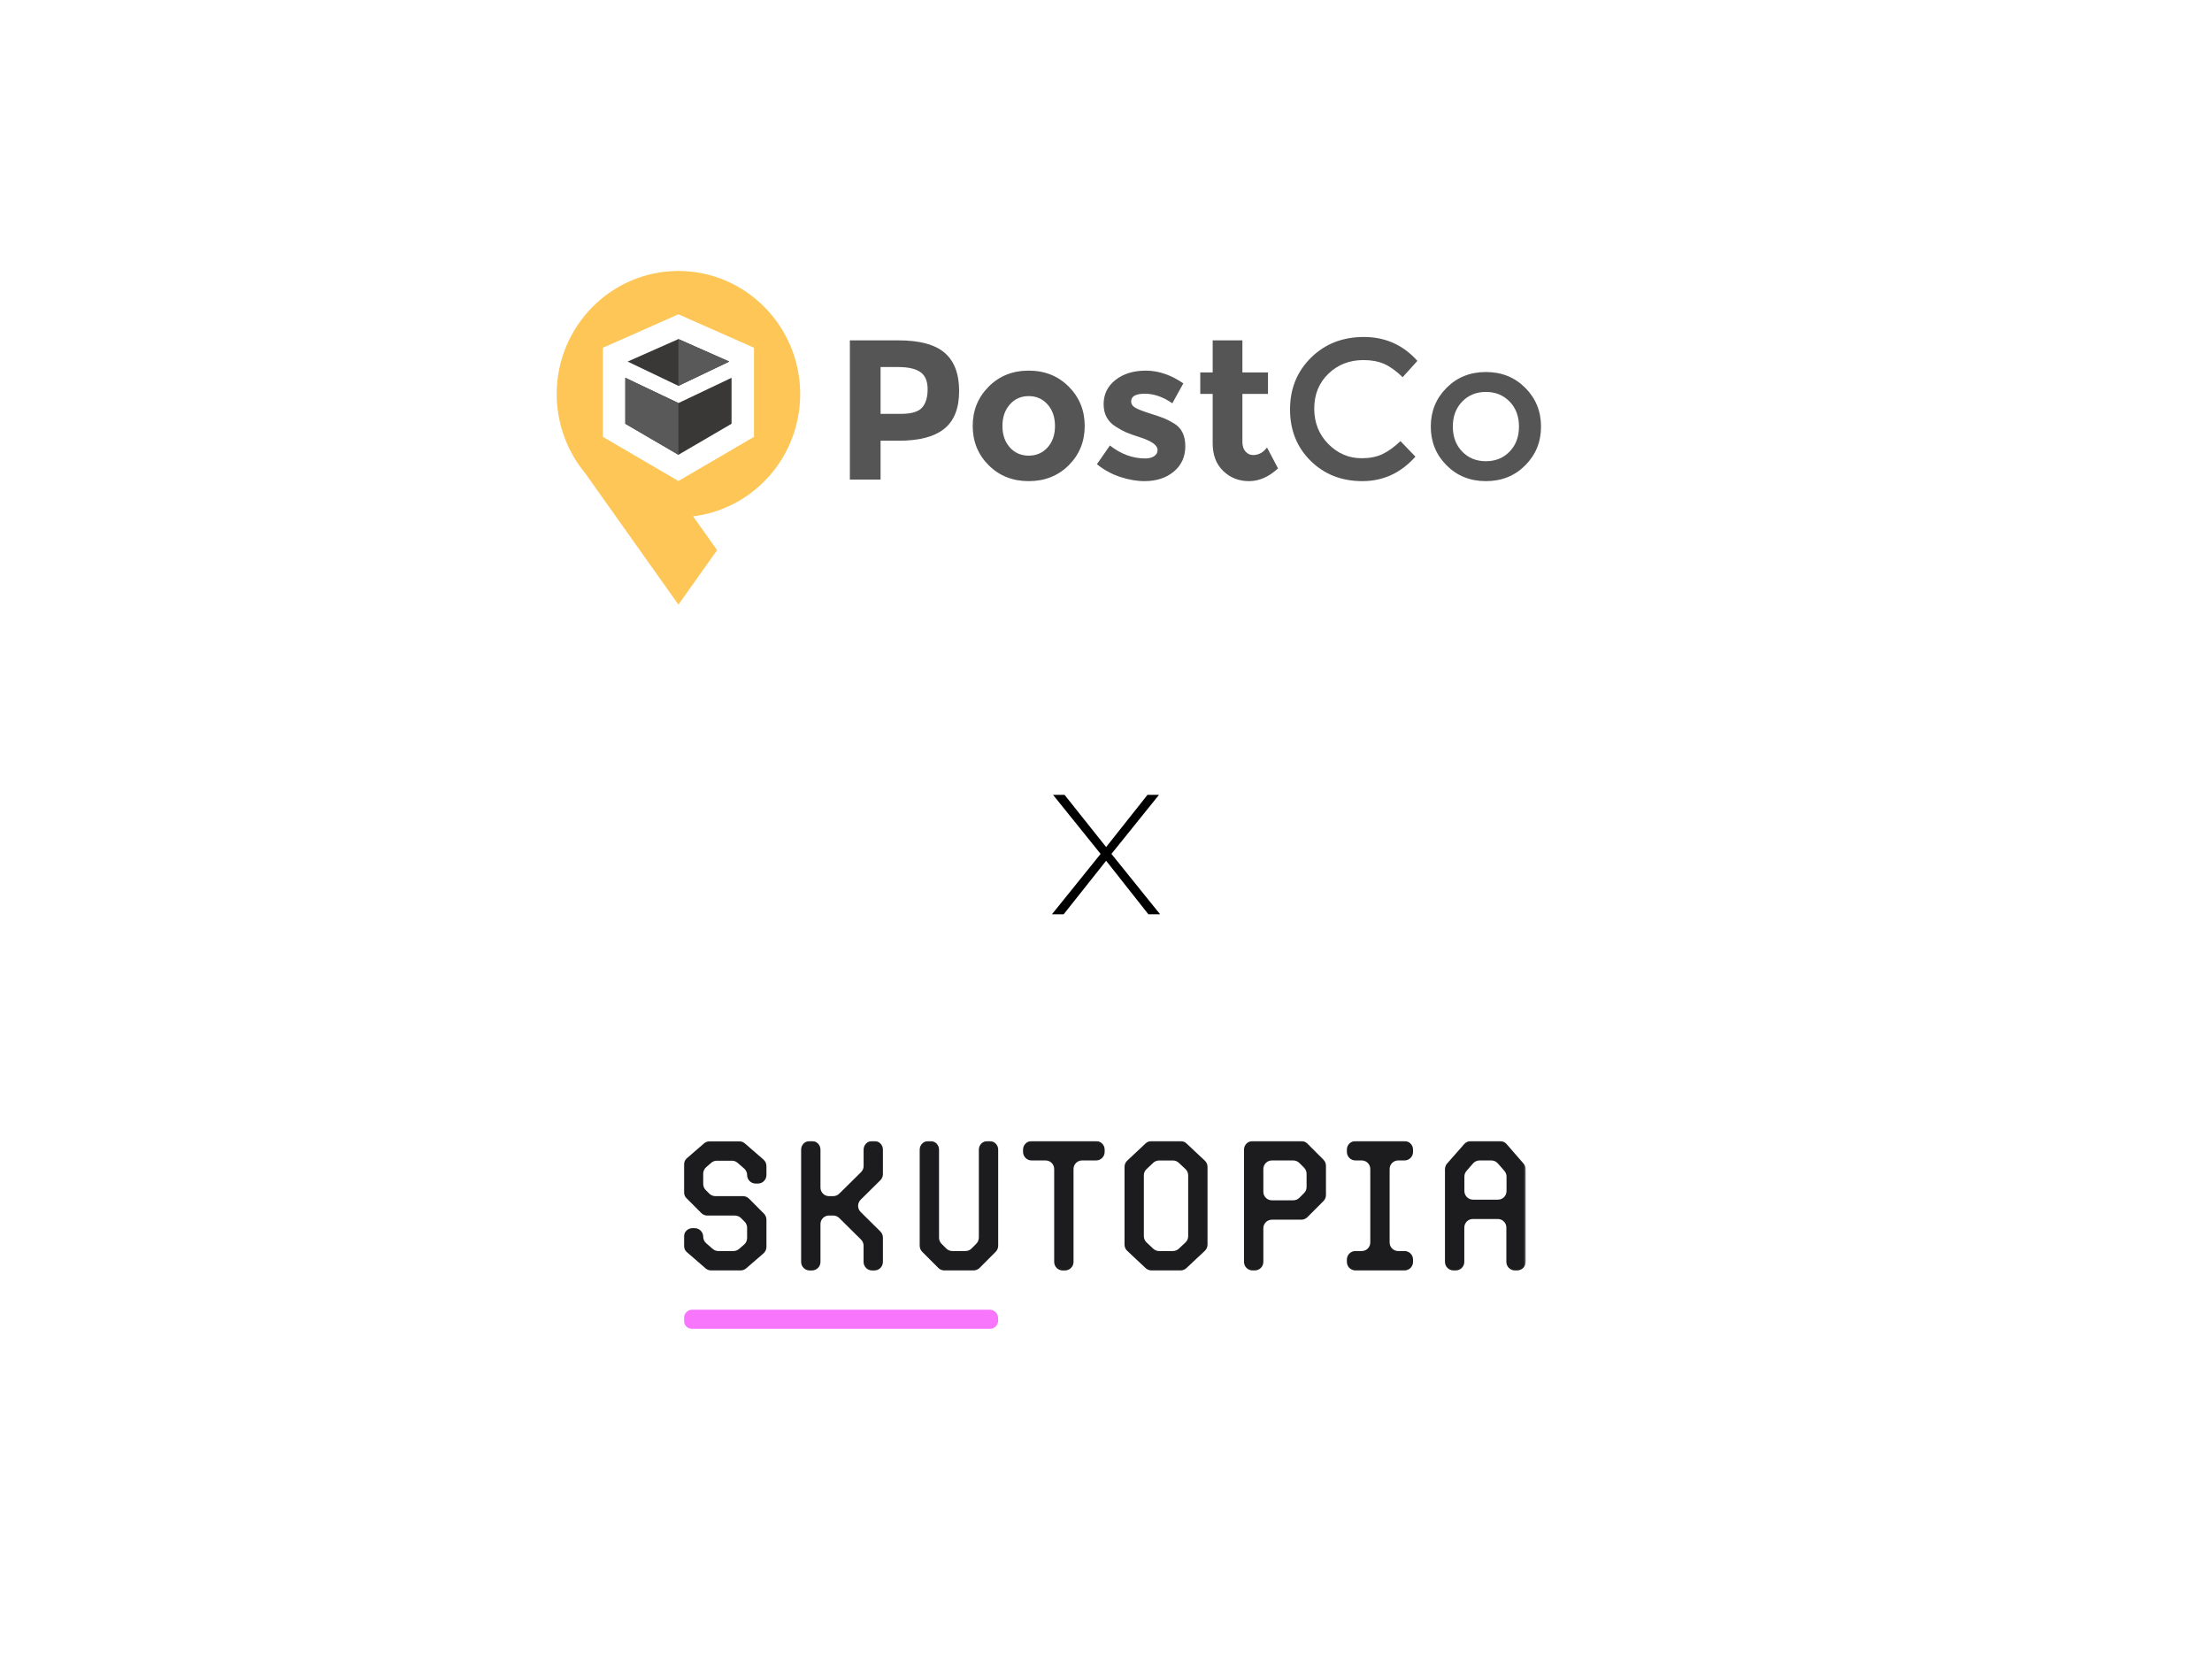<svg width="1200" height="900" viewBox="0 0 1200 900" fill="none" xmlns="http://www.w3.org/2000/svg">
<rect width="1200" height="900" fill="white"/>
<g clip-path="url(#clip0_5832_2017)">
<path fill-rule="evenodd" clip-rule="evenodd" d="M368.049 209.327L395.607 196.151L368.049 183.947L340.491 196.151L368.049 209.327Z" fill="#393836"/>
<path fill-rule="evenodd" clip-rule="evenodd" d="M339.235 229.888L368.048 246.715L396.862 229.888V204.957L368.048 218.656L339.235 204.957V229.888Z" fill="#393836"/>
<path fill-rule="evenodd" clip-rule="evenodd" d="M500.244 221.101C502.236 218.832 503.234 215.521 503.234 211.163C503.234 206.805 501.935 203.708 499.335 201.873C496.736 200.035 492.697 199.117 487.214 199.117H477.71V224.504H488.924C494.477 224.504 498.25 223.369 500.244 221.101ZM512.472 191.394C517.704 195.895 520.321 202.809 520.321 212.135C520.321 221.463 517.632 228.285 512.258 232.606C506.881 236.926 498.676 239.087 487.642 239.087H477.71V260.152H461.049V184.642H487.428C498.89 184.642 507.237 186.894 512.472 191.394Z" fill="#555555"/>
<path fill-rule="evenodd" clip-rule="evenodd" d="M543.816 231.092C543.816 235.848 545.149 239.717 547.818 242.707C550.489 245.694 553.906 247.19 558.073 247.19C562.237 247.19 565.654 245.694 568.323 242.707C570.996 239.717 572.329 235.848 572.329 231.092C572.329 226.341 570.996 222.451 568.323 219.427C565.654 216.401 562.237 214.888 558.073 214.888C553.906 214.888 550.489 216.401 547.818 219.427C545.149 222.451 543.816 226.341 543.816 231.092ZM588.455 231.092C588.455 239.519 585.573 246.614 579.806 252.375C574.037 258.137 566.792 261.014 558.073 261.014C549.351 261.014 542.106 258.137 536.339 252.375C530.572 246.614 527.688 239.519 527.688 231.092C527.688 222.667 530.572 215.556 536.339 209.758C542.106 203.962 549.351 201.063 558.073 201.063C566.792 201.063 574.037 203.962 579.806 209.758C585.573 215.556 588.455 222.667 588.455 231.092Z" fill="#555555"/>
<path fill-rule="evenodd" clip-rule="evenodd" d="M643.026 242.058C643.026 247.781 640.946 252.375 636.779 255.831C632.615 259.288 627.329 261.014 620.922 261.014C616.651 261.014 612.199 260.241 607.571 258.693C602.944 257.145 598.778 254.857 595.076 251.833L602.125 241.679C608.104 246.36 614.476 248.701 621.241 248.701C623.305 248.701 624.941 248.287 626.155 247.459C627.364 246.63 627.969 245.534 627.969 244.164C627.969 242.795 627.132 241.536 625.459 240.383C623.784 239.232 621.367 238.152 618.198 237.142C615.028 236.135 612.608 235.269 610.933 234.551C609.261 233.831 607.359 232.786 605.222 231.417C600.88 228.68 598.71 224.63 598.71 219.265C598.71 213.901 600.843 209.525 605.115 206.139C609.388 202.755 614.904 201.063 621.667 201.063C628.432 201.063 635.193 203.369 641.958 207.976L635.979 218.778C630.992 215.321 626.029 213.593 621.081 213.593C616.133 213.593 613.659 214.961 613.659 217.698C613.659 219.211 614.441 220.399 616.009 221.263C617.575 222.126 620.173 223.136 623.805 224.287C627.434 225.442 630.016 226.322 631.547 226.934C633.076 227.546 634.911 228.501 637.049 229.798C641.032 232.245 643.026 236.333 643.026 242.058Z" fill="#555555"/>
<path fill-rule="evenodd" clip-rule="evenodd" d="M673.997 213.701V239.734C673.997 241.97 674.565 243.714 675.705 244.975C676.845 246.234 678.197 246.865 679.764 246.865C682.754 246.865 685.28 245.497 687.344 242.758L693.327 254.103C688.344 258.711 683.091 261.015 677.575 261.015C672.055 261.015 667.391 259.179 663.582 255.506C659.776 251.834 657.871 246.827 657.871 240.492V213.701H651.143V202.035H657.871V184.643H673.997V202.035H687.879V213.701H673.997Z" fill="#555555"/>
<path fill-rule="evenodd" clip-rule="evenodd" d="M738.709 248.592C743.05 248.592 746.791 247.856 749.922 246.38C753.056 244.904 756.331 242.544 759.749 239.302L767.866 247.729C759.963 256.588 750.367 261.015 739.086 261.015C727.798 261.015 718.435 257.342 710.999 249.997C703.557 242.653 699.837 233.362 699.837 222.128C699.837 210.893 703.629 201.53 711.211 194.04C718.795 186.552 728.37 182.806 739.939 182.806C751.509 182.806 761.175 187.126 768.932 195.769L760.926 204.627C757.362 201.17 754 198.758 750.832 197.389C747.663 196.021 743.945 195.337 739.672 195.337C732.123 195.337 725.788 197.805 720.663 202.737C715.536 207.67 712.972 213.972 712.972 221.641C712.972 229.31 715.519 235.72 720.609 240.869C725.7 246.02 731.732 248.592 738.709 248.592Z" fill="#555555"/>
<path fill-rule="evenodd" clip-rule="evenodd" d="M793.229 244.975C796.612 248.469 800.899 250.213 806.097 250.213C811.292 250.213 815.584 248.469 818.968 244.975C822.347 241.48 824.04 236.964 824.04 231.418C824.04 225.873 822.347 221.353 818.968 217.859C815.584 214.368 811.292 212.622 806.097 212.622C800.899 212.622 796.612 214.368 793.229 217.859C789.845 221.353 788.155 225.873 788.155 231.418C788.155 236.964 789.845 241.48 793.229 244.975ZM827.458 252.427C821.76 258.153 814.641 261.014 806.097 261.014C797.556 261.014 790.435 258.153 784.738 252.427C779.041 246.702 776.197 239.699 776.197 231.418C776.197 223.137 779.041 216.131 784.738 210.406C790.435 204.68 797.556 201.819 806.097 201.819C814.641 201.819 821.76 204.68 827.458 210.406C833.151 216.131 836 223.137 836 231.418C836 239.699 833.151 246.702 827.458 252.427Z" fill="#555555"/>
<path fill-rule="evenodd" clip-rule="evenodd" d="M409.039 236.999L368.05 260.94L327.058 236.999V188.653L368.05 170.501L409.039 188.653V236.999ZM368.05 147C331.63 147 302 176.971 302 213.809C302 221.305 303.247 228.508 305.508 235.241C307.076 239.913 309.125 244.361 311.627 248.506C313.339 251.345 315.261 254.04 317.359 256.581L368.05 328L389.022 298.447L376.01 280.116C391.67 278.203 405.65 270.732 415.975 259.707C416.925 258.694 417.851 257.657 418.738 256.581C420.836 254.04 422.758 251.345 424.47 248.504C426.972 244.361 429.021 239.913 430.591 235.241C432.852 228.508 434.097 221.305 434.097 213.809C434.097 176.971 404.467 147 368.05 147Z" fill="#FDC656"/>
<path fill-rule="evenodd" clip-rule="evenodd" d="M368.05 183.947H368.048V209.327L395.608 196.151L368.05 183.947Z" fill="#595959"/>
<path fill-rule="evenodd" clip-rule="evenodd" d="M368.049 218.657L339.236 204.958V229.889L368.049 246.713V234.65V218.657Z" fill="#595959"/>
</g>
<path d="M570.673 496L597.073 463.24L571.273 431.2H577.513L600.073 459.52L622.513 431.2H628.753L602.953 463.24L629.353 496H622.993L600.073 466.96L577.033 496H570.673Z" fill="black"/>
<mask id="mask0_5832_2017" style="mask-type:luminance" maskUnits="userSpaceOnUse" x="371" y="619" width="457" height="102">
<path d="M827.682 619H371V721H827.682V619Z" fill="white"/>
</mask>
<g mask="url(#mask0_5832_2017)">
<path d="M559.639 629.539H567.251C569.82 629.539 571.889 631.613 571.889 634.188V684.568C571.889 687.143 573.959 689.217 576.528 689.217H577.741C580.31 689.217 582.38 687.143 582.38 684.568V634.188C582.38 631.613 584.449 629.539 587.019 629.539H594.631C597.2 629.539 599.27 627.464 599.27 624.889V623.673C599.27 621.098 597.2 619.024 594.631 619.024H559.639C557.07 619.024 555 621.098 555 623.673V624.889C555 627.464 557.07 629.539 559.639 629.539Z" fill="#1C1C1F"/>
<path d="M674.868 623.673V684.544C674.868 687.119 676.936 689.194 679.507 689.194H680.72C683.288 689.194 685.359 687.119 685.359 684.544V666.328C685.359 663.753 687.427 661.679 689.997 661.679H705.958C707.195 661.679 708.362 661.178 709.242 660.32L717.971 651.569C718.851 650.687 719.327 649.519 719.327 648.279V632.424C719.327 631.184 718.828 630.015 717.971 629.133L709.242 620.383C708.362 619.501 707.195 619.024 705.958 619.024H679.507C676.936 619.024 674.868 621.098 674.868 623.673ZM707.457 647.23L704.889 649.805C704.007 650.687 702.842 651.164 701.605 651.164H689.997C687.427 651.164 685.359 649.09 685.359 646.515V634.188C685.359 631.613 687.427 629.539 689.997 629.539H701.605C702.842 629.539 704.007 630.039 704.889 630.898L707.457 633.473C708.337 634.355 708.814 635.523 708.814 636.763V643.916C708.837 645.18 708.337 646.348 707.457 647.23Z" fill="#1C1C1F"/>
<path d="M529.618 674.745L527.049 677.32C526.169 678.202 525.003 678.679 523.766 678.679H516.63C515.393 678.679 514.227 678.178 513.347 677.32L510.778 674.745C509.898 673.863 509.422 672.694 509.422 671.455V623.673C509.422 621.098 507.353 619.024 504.784 619.024H503.57C501.001 619.024 498.932 621.098 498.932 623.673V675.794C498.932 677.034 499.431 678.202 500.288 679.084L509.018 687.834C509.898 688.717 511.064 689.194 512.301 689.194H528.143C529.38 689.194 530.546 688.693 531.426 687.834L540.156 679.084C541.036 678.202 541.512 677.034 541.512 675.794V623.673C541.512 621.098 539.443 619.024 536.874 619.024H535.66C533.091 619.024 531.022 621.098 531.022 623.673V671.455C530.998 672.694 530.498 673.863 529.618 674.745Z" fill="#1C1C1F"/>
<path d="M381.966 620.264L372.594 628.37C371.595 629.252 371 630.54 371 631.899V646.658C371 647.898 371.5 649.066 372.356 649.948L380.468 658.079C381.348 658.961 382.513 659.438 383.75 659.438H398.713C399.95 659.438 401.115 659.938 401.996 660.797L403.946 662.752C404.827 663.634 405.302 664.802 405.302 666.042V671.645C405.302 673.004 404.708 674.292 403.685 675.174L400.925 677.558C400.093 678.297 398.998 678.679 397.904 678.679H389.697C388.579 678.679 387.509 678.273 386.652 677.535L383.084 674.435C382.061 673.553 381.49 672.265 381.49 670.93C381.49 668.355 379.421 666.281 376.852 666.281H375.639C373.07 666.281 371 668.379 371 670.93V675.746C371 677.105 371.595 678.369 372.594 679.251L382.727 688.049C383.56 688.788 384.654 689.194 385.772 689.194H401.782C402.9 689.194 403.97 688.788 404.803 688.073L414.175 679.966C415.198 679.084 415.793 677.797 415.793 676.437V661.679C415.793 660.439 415.293 659.271 414.437 658.389L406.325 650.258C405.445 649.376 404.279 648.899 403.043 648.899H388.08C386.843 648.899 385.677 648.398 384.797 647.54L382.846 645.585C381.966 644.703 381.49 643.534 381.49 642.295V636.715C381.49 635.356 382.085 634.069 383.108 633.187L385.867 630.802C386.7 630.063 387.794 629.682 388.889 629.682H397.095C398.213 629.682 399.284 630.087 400.14 630.826L403.709 633.926C404.731 634.808 405.302 636.095 405.302 637.431C405.302 640.006 407.372 642.08 409.941 642.08H411.154C413.723 642.08 415.793 640.006 415.793 637.431V632.59C415.793 631.231 415.198 629.968 414.199 629.086L404.065 620.288C403.233 619.548 402.139 619.143 401.02 619.143H385.011C383.893 619.143 382.823 619.548 381.966 620.264Z" fill="#1C1C1F"/>
<path d="M813.767 619.024H797.875C796.544 619.024 795.282 619.596 794.379 620.597L785.054 631.208C784.317 632.066 783.889 633.139 783.889 634.283V684.544C783.889 687.119 785.957 689.194 788.527 689.194H789.741C792.309 689.194 794.379 687.119 794.379 684.544V665.947C794.379 663.372 796.447 661.297 799.018 661.297H812.553C815.121 661.297 817.192 663.372 817.192 665.947V684.544C817.192 687.119 819.262 689.194 821.83 689.194H823.044C825.612 689.194 827.682 687.119 827.682 684.544V634.307C827.682 633.187 827.277 632.09 826.517 631.231L817.263 620.597C816.383 619.596 815.098 619.024 813.767 619.024ZM794.425 646.133V638.265C794.425 637.144 794.831 636.048 795.593 635.189L799.161 631.112C800.04 630.111 801.3 629.539 802.657 629.539H809.057C810.388 629.539 811.648 630.111 812.553 631.112L816.121 635.189C816.858 636.048 817.286 637.121 817.286 638.265V646.157C817.286 648.732 815.218 650.806 812.648 650.806H799.112C796.496 650.783 794.425 648.708 794.425 646.133Z" fill="#1C1C1F"/>
<path d="M735.313 619.024C732.743 619.024 730.675 621.098 730.675 623.673V624.889C730.675 627.464 732.743 629.539 735.313 629.539H738.738C741.308 629.539 743.376 631.613 743.376 634.188V674.03C743.376 676.605 741.308 678.679 738.738 678.679H735.313C732.743 678.679 730.675 680.753 730.675 683.328V684.544C730.675 687.119 732.743 689.194 735.313 689.194H761.933C764.501 689.194 766.571 687.119 766.571 684.544V683.328C766.571 680.753 764.501 678.679 761.933 678.679H758.506C755.938 678.679 753.867 676.605 753.867 674.03V634.188C753.867 631.613 755.938 629.539 758.506 629.539H761.933C764.501 629.539 766.571 627.464 766.571 624.889V623.673C766.571 621.098 764.501 619.024 761.933 619.024H735.313Z" fill="#1C1C1F"/>
<path d="M621.487 620.288L611.52 629.634C610.592 630.516 610.045 631.732 610.045 633.02V675.198C610.045 676.485 610.568 677.725 611.52 678.584L621.487 687.93C622.343 688.74 623.485 689.194 624.651 689.194H640.471C641.636 689.194 642.779 688.74 643.633 687.93L653.601 678.584C654.529 677.701 655.075 676.485 655.075 675.198V633.02C655.075 631.732 654.552 630.492 653.601 629.634L643.633 620.288C642.779 619.477 641.636 619.024 640.471 619.024H624.651C623.485 619.024 622.343 619.477 621.487 620.288ZM643.11 674.03L639.494 677.415C638.637 678.226 637.497 678.679 636.33 678.679H628.789C627.624 678.679 626.481 678.226 625.626 677.415L622.01 674.03C621.083 673.147 620.535 671.931 620.535 670.644V637.598C620.535 636.31 621.059 635.07 622.01 634.212L625.626 630.826C626.481 630.015 627.624 629.562 628.789 629.562H636.33C637.497 629.562 638.637 630.015 639.494 630.826L643.11 634.212C644.038 635.094 644.584 636.31 644.584 637.598V670.644C644.584 671.931 644.061 673.147 643.11 674.03Z" fill="#1C1C1F"/>
<path d="M467.128 635.857L455.281 647.564C454.401 648.422 453.235 648.899 452.022 648.899H449.739C447.169 648.899 445.1 646.825 445.1 644.25V623.649C445.1 621.074 443.03 619 440.461 619H439.248C436.679 619 434.609 621.074 434.609 623.649V684.568C434.609 687.143 436.679 689.217 439.248 689.217H440.461C443.03 689.217 445.1 687.143 445.1 684.568V664.063C445.1 661.488 447.169 659.414 449.739 659.414H451.999C453.212 659.414 454.377 659.891 455.257 660.749L467.104 672.456C467.984 673.338 468.484 674.53 468.484 675.77V684.568C468.484 687.143 470.553 689.217 473.122 689.217H474.335C476.904 689.217 478.974 687.143 478.974 684.568V671.383C478.974 670.143 478.474 668.951 477.594 668.069L466.89 657.483C465.058 655.671 465.058 652.69 466.89 650.854L477.594 640.268C478.474 639.386 478.974 638.194 478.974 636.954V623.649C478.998 621.074 476.904 619 474.359 619H473.146C470.577 619 468.507 621.074 468.507 623.649V632.543C468.507 633.806 468.008 634.999 467.128 635.857Z" fill="#1C1C1F"/>
<path d="M536.85 710.485H375.639C373.07 710.485 371 712.559 371 715.134V716.35C371 718.925 373.07 721 375.639 721H536.85C539.419 721 541.488 718.925 541.488 716.35V715.134C541.488 712.559 539.395 710.485 536.85 710.485Z" fill="#F776FB"/>
</g>
<defs>
<clipPath id="clip0_5832_2017">
<rect width="534" height="181" fill="white" transform="translate(302 147)"/>
</clipPath>
</defs>
</svg>
